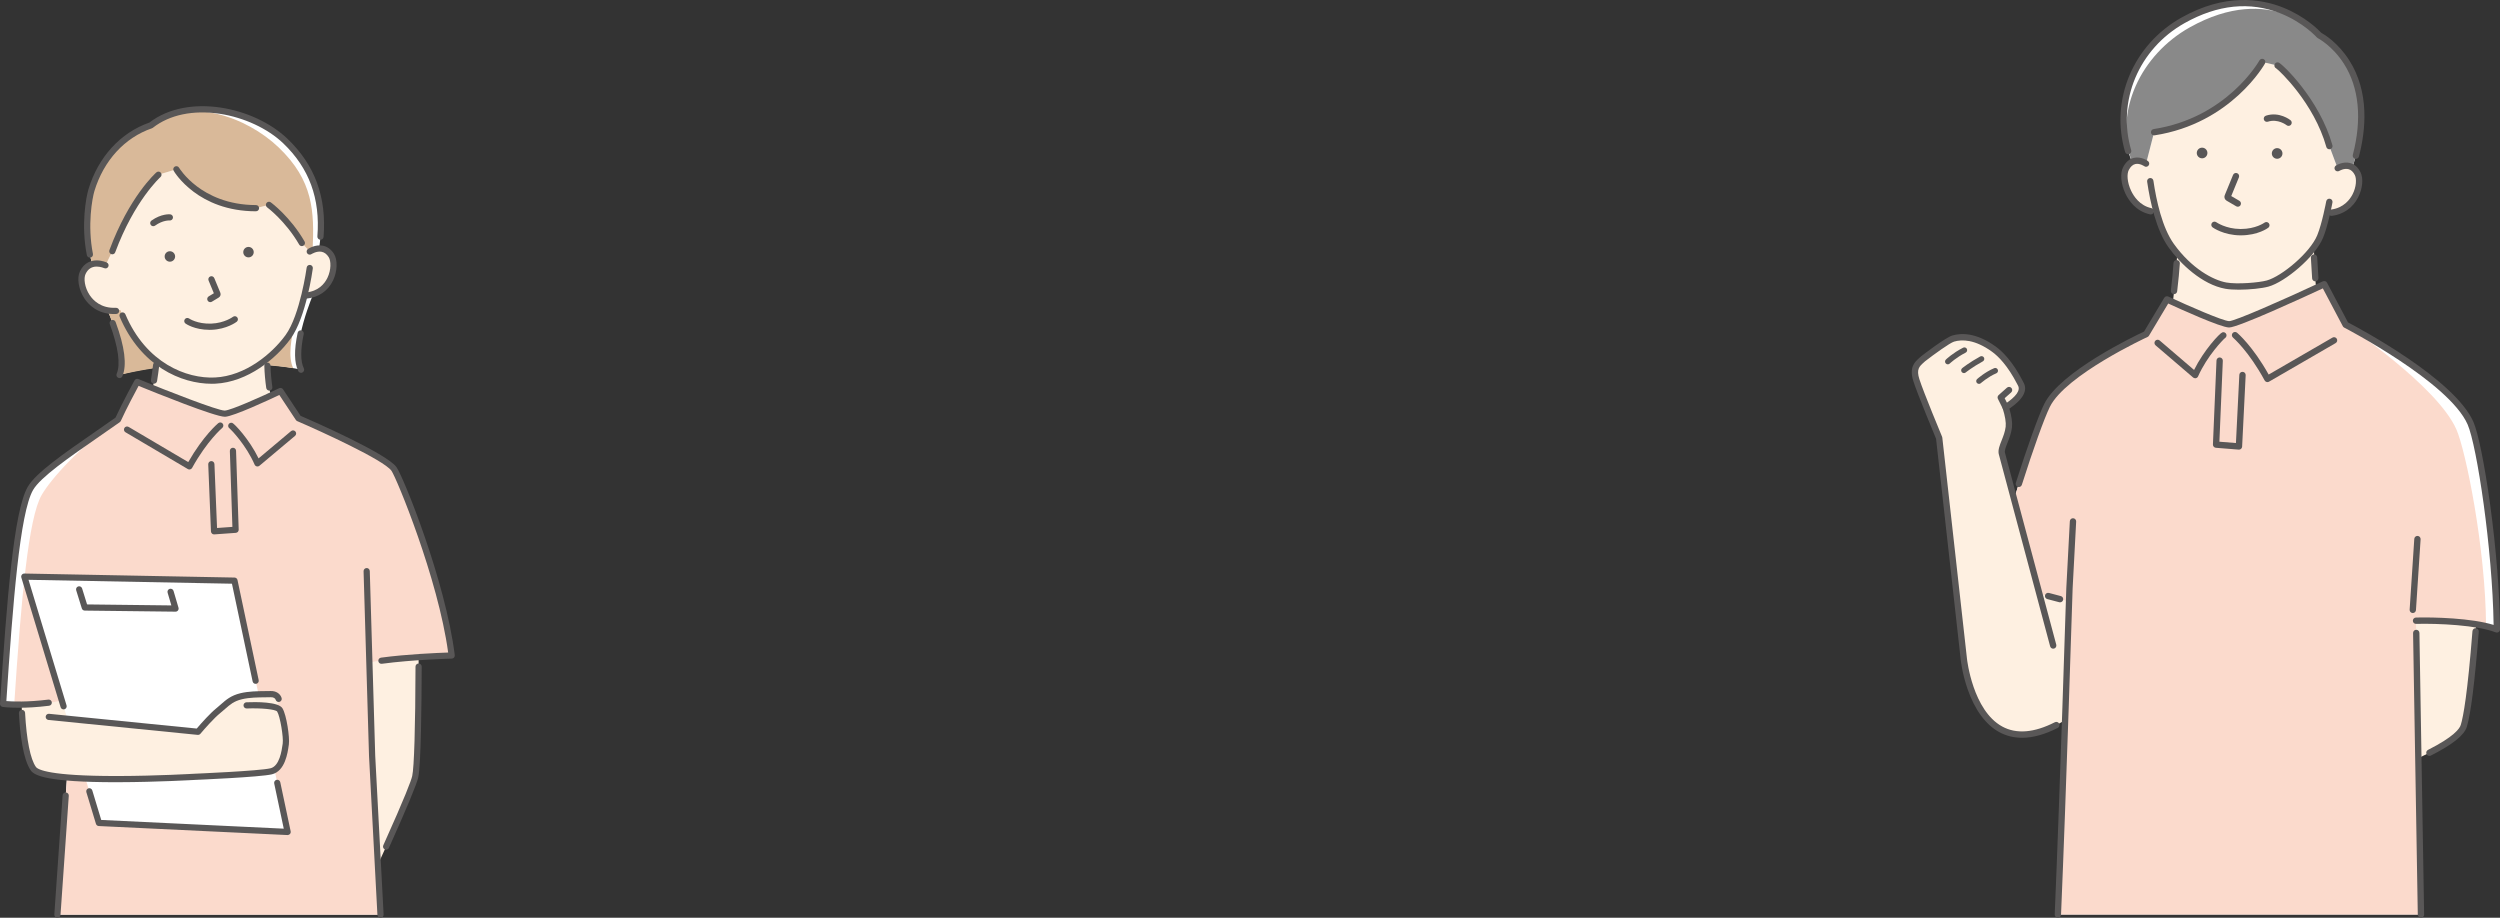 <svg width="918" height="337" viewBox="0 0 918 337" fill="none" xmlns="http://www.w3.org/2000/svg">
<rect x="0" y="0" width="918" height="337" fill="#333333" stroke="none"/>
<g clip-path="url(#clip0_6_223)">
<path d="M870.537 285.327C870.537 285.327 902.228 274.626 904.713 266.549C907.192 258.472 909.8 222.427 909.8 222.427L876.974 219.477L874.71 256.122L858.548 268.386L870.537 285.332V285.327Z" fill="#FEF0E1"/>
<path d="M892.077 277.576C891.653 277.576 891.239 277.343 891.036 276.935C890.745 276.358 890.977 275.658 891.548 275.366C901.058 270.555 903.176 267.558 903.595 266.199C904.561 263.062 906.086 254.536 907.885 231.752C907.937 231.111 908.496 230.632 909.136 230.679C909.776 230.731 910.253 231.291 910.207 231.933C908.752 250.39 907.274 262.152 905.824 266.881C904.876 269.972 900.551 273.424 892.601 277.448C892.432 277.536 892.252 277.571 892.077 277.571V277.576Z" fill="#595757"/>
<path d="M744.376 216.596H773.185L765.002 264.45L758.53 264.304L743.014 237.805L744.376 216.596Z" fill="#FEF0E1"/>
<path d="M788.038 60.077C788.038 60.077 783.364 56.689 780.646 61.919C778.72 65.623 781.712 75.874 789.772 77.583L793.829 78.446L791.245 60.852L788.038 60.077Z" fill="#FEF0E1"/>
<path d="M795.523 122.165C798.095 117.226 799.509 92.751 799.509 92.751L849.667 91.217C849.667 91.217 850.318 115.599 852.891 120.538L820.764 154.251L795.523 122.165Z" fill="#FEF0E1"/>
<path d="M855.347 74.113C855.347 74.113 853.828 82.342 851.966 86.849C849.125 93.725 838.422 102.519 832.695 104.105C829.506 104.986 821.422 105.615 817.325 104.881C813.227 104.146 804.625 100.478 797.28 90.203C789.819 79.77 787.456 58.485 787.456 58.485C787.456 58.485 782.742 9.36 822.987 9.36C863.233 9.36 860.061 55.656 860.061 55.656L855.353 74.113H855.347Z" fill="#FEF0E1"/>
<path d="M856.121 78.108C865.032 76.959 867.523 67.244 865.713 63.716C863.158 58.736 858.379 61.762 858.379 61.762L854.94 63.745L852.815 78.114H856.121V78.108Z" fill="#FEF0E1"/>
<path d="M821.719 75.904C821.521 75.904 821.317 75.851 821.131 75.746L817.592 73.682C816.911 73.285 816.62 72.434 816.917 71.699L819.973 64.235C820.217 63.64 820.892 63.354 821.492 63.599C822.085 63.844 822.371 64.526 822.126 65.121L819.315 71.991L822.301 73.734C822.854 74.061 823.046 74.772 822.72 75.332C822.504 75.705 822.114 75.909 821.713 75.909L821.719 75.904Z" fill="#595757"/>
<path d="M887.171 227.921C894.953 227.641 909.235 228.131 916.842 231.111C916.644 202.291 910.603 163.208 907.18 155.388C900.121 139.258 861.324 119.244 861.324 119.244L853.455 104.35C853.455 104.35 821.812 119.139 818.512 119.08C815.212 119.022 795.703 109.937 795.703 109.937L788.102 122.655C788.102 122.655 757.64 136.645 751.645 148.909C747.251 157.901 734.994 195.742 731.019 214.835C731.019 214.835 748.555 217.313 759.654 220.987C758.286 268.17 757.285 300.022 755.673 335.822H888.975L887.171 227.915V227.921Z" fill="white"/>
<path d="M840.355 46.221C840.098 46.221 839.842 46.139 839.633 45.964C839.58 45.923 836.432 43.492 832.771 44.687C832.16 44.886 831.502 44.553 831.304 43.941C831.106 43.328 831.438 42.669 832.049 42.471C836.938 40.873 840.919 44.011 841.088 44.145C841.588 44.547 841.67 45.282 841.268 45.784C841.035 46.069 840.698 46.221 840.36 46.221H840.355Z" fill="#595757"/>
<path d="M798.299 108C798.252 108 798.206 108 798.159 107.995C797.519 107.919 797.065 107.336 797.146 106.694C797.682 102.274 797.874 99.755 798.113 96.565C798.159 95.923 798.712 95.439 799.364 95.492C800.004 95.538 800.487 96.098 800.435 96.746C800.19 99.965 799.998 102.507 799.457 106.98C799.387 107.569 798.881 108.006 798.305 108.006L798.299 108Z" fill="#595757"/>
<path d="M850.173 103.318C849.568 103.318 849.056 102.845 849.015 102.233C848.829 99.556 848.654 96.716 848.555 94.64C848.526 93.999 849.021 93.451 849.661 93.422C850.307 93.398 850.848 93.888 850.877 94.53C850.976 96.588 851.145 99.405 851.331 102.07C851.378 102.711 850.895 103.271 850.254 103.318C850.225 103.318 850.196 103.318 850.173 103.318Z" fill="#595757"/>
<path d="M822.05 106.373C820.188 106.373 818.448 106.269 817.115 106.029C808.688 104.519 800.65 96.926 796.326 90.885C791.798 84.558 789.534 74.242 788.428 66.701C788.335 66.066 788.777 65.471 789.412 65.378C790.046 65.278 790.64 65.722 790.733 66.363C791.798 73.647 793.963 83.578 798.217 89.526C804.73 98.629 812.686 102.869 817.522 103.738C821.527 104.455 829.494 103.784 832.381 102.985C837.887 101.457 848.235 92.821 850.883 86.406C852.676 82.067 854.177 73.985 854.195 73.903C854.311 73.268 854.916 72.854 855.551 72.97C856.185 73.087 856.598 73.699 856.482 74.329C856.418 74.667 854.916 82.732 853.031 87.298C850.115 94.372 839.092 103.545 832.998 105.236C830.6 105.901 826.031 106.379 822.045 106.379L822.05 106.373Z" fill="#595757"/>
<path d="M887.171 227.921C894.953 227.641 905.161 227.67 912.89 229.903C912.692 201.084 905.429 165.54 902.006 157.726C894.947 141.596 861.324 119.25 861.324 119.25L853.455 104.356C853.455 104.356 821.812 119.145 818.512 119.086C815.212 119.028 795.703 109.942 795.703 109.942L788.102 122.661C788.102 122.661 757.64 136.651 751.645 148.915C747.251 157.907 734.994 195.748 731.019 214.84C731.019 214.84 748.555 217.319 759.654 220.993C758.286 268.176 757.285 300.028 755.673 335.828H888.975L887.171 227.921Z" fill="#FBDACC"/>
<path d="M832.602 140.313C832.497 140.313 832.387 140.296 832.288 140.266C831.985 140.179 831.729 139.975 831.578 139.701C825.816 129.029 820.008 124.008 819.949 123.956C819.461 123.536 819.402 122.801 819.816 122.311C820.229 121.821 820.962 121.757 821.457 122.177C821.701 122.381 827.265 127.169 833.05 137.537L856.482 123.967C857.041 123.647 857.751 123.839 858.071 124.393C858.391 124.953 858.205 125.664 857.646 125.985L833.184 140.15C833.004 140.255 832.806 140.307 832.602 140.307V140.313Z" fill="#595757"/>
<path d="M806.063 138.89C805.789 138.89 805.521 138.791 805.306 138.61L791.524 126.801C791.035 126.382 790.977 125.647 791.396 125.157C791.815 124.667 792.549 124.609 793.037 125.029L805.661 135.846C809.223 128.638 815.055 122.364 816.05 122.037C816.661 121.833 817.319 122.165 817.522 122.778C817.697 123.308 817.47 123.88 817.01 124.154C816.318 124.714 810.486 130.65 807.134 138.208C806.982 138.546 806.685 138.791 806.325 138.873C806.237 138.89 806.156 138.902 806.069 138.902L806.063 138.89Z" fill="#595757"/>
<path d="M822.138 165.103C822.109 165.103 822.074 165.103 822.045 165.103L813.658 164.427C813.035 164.374 812.564 163.844 812.587 163.214L813.897 132.371C813.926 131.729 814.461 131.228 815.107 131.257C815.747 131.286 816.248 131.828 816.219 132.47L814.962 162.193L821.038 162.683L822.283 137.648C822.312 137.007 822.842 136.499 823.505 136.54C824.146 136.569 824.64 137.117 824.611 137.765L823.308 164.001C823.29 164.316 823.15 164.613 822.912 164.817C822.696 165.004 822.423 165.109 822.144 165.109L822.138 165.103Z" fill="#595757"/>
<path d="M863.809 61.494C875.642 25.047 851.628 12.969 851.628 12.969C851.628 12.969 831.799 -9.465 801.628 7.464C783.818 17.46 774.599 39.101 782.852 59.47C785.337 58.123 788.032 60.077 788.032 60.077L790.983 48.559C818.896 44.256 830.682 22.766 830.682 22.766L836.304 24.055C837.241 24.434 850.65 36.867 855.341 53.656L858.373 61.762C858.373 61.762 861.307 59.902 863.804 61.5L863.809 61.494Z" fill="white"/>
<path d="M863.809 61.494C875.642 25.047 851.628 12.969 851.628 12.969C851.628 12.969 834.203 -6.858 804.032 10.077C786.222 20.072 776.171 40.751 782.852 59.47C785.337 58.123 788.032 60.077 788.032 60.077L790.983 48.559C818.896 44.256 830.682 22.766 830.682 22.766L836.304 24.055C837.241 24.434 850.65 36.867 855.341 53.656L858.373 61.762C858.373 61.762 861.307 59.902 863.804 61.5L863.809 61.494Z" fill="#898989"/>
<path d="M789.772 78.743C789.691 78.743 789.609 78.738 789.528 78.72C784.232 77.601 781.554 73.431 780.431 71.04C778.767 67.512 778.441 63.628 779.611 61.377C780.582 59.505 781.904 58.356 783.539 57.971C786.199 57.342 788.614 59.056 788.713 59.132C789.237 59.511 789.353 60.24 788.975 60.759C788.597 61.278 787.875 61.401 787.351 61.021C787.322 60.998 785.669 59.849 784.063 60.24C783.12 60.467 782.317 61.214 781.677 62.45C780.967 63.815 781.036 66.859 782.538 70.043C783.481 72.037 785.704 75.525 790.011 76.434C790.64 76.568 791.041 77.186 790.907 77.816C790.791 78.365 790.308 78.743 789.767 78.743H789.772Z" fill="#595757"/>
<path d="M856.121 79.274C855.545 79.274 855.044 78.843 854.969 78.254C854.887 77.612 855.335 77.029 855.976 76.947C860.597 76.353 862.861 73.256 863.804 71.472C865.311 68.603 865.381 65.605 864.682 64.246C864.089 63.092 863.326 62.38 862.407 62.129C860.76 61.669 859.02 62.736 859.002 62.748C858.455 63.086 857.739 62.922 857.402 62.38C857.064 61.838 857.221 61.121 857.762 60.776C857.867 60.712 860.364 59.155 863.006 59.879C864.583 60.31 865.846 61.424 866.749 63.185C867.924 65.471 867.558 69.331 865.864 72.562C863.879 76.347 860.475 78.726 856.272 79.268C856.22 79.274 856.173 79.28 856.121 79.28V79.274Z" fill="#595757"/>
<path d="M865.078 58.345C864.979 58.345 864.88 58.333 864.781 58.304C864.159 58.141 863.786 57.505 863.949 56.881C867.389 43.731 866.26 32.155 860.684 23.402C856.47 16.789 851.151 14.037 851.098 14.007C850.97 13.943 850.848 13.85 850.749 13.739C850.703 13.687 845.808 8.246 837.41 4.91C826.194 0.455 814.345 1.656 802.192 8.479C785.349 17.932 777.283 37.124 782.573 55.149C782.753 55.767 782.404 56.414 781.787 56.595C781.17 56.776 780.524 56.426 780.344 55.808C774.739 36.733 783.26 16.433 801.057 6.444C817.045 -2.525 830.175 -0.502 838.37 2.782C846.524 6.047 851.436 11.051 852.35 12.03C853.426 12.62 858.437 15.588 862.576 22.032C870.153 33.823 868.727 47.813 866.201 57.47C866.062 57.995 865.59 58.339 865.078 58.339V58.345Z" fill="#595757"/>
<path d="M855.347 54.817C854.841 54.817 854.369 54.478 854.23 53.965C849.748 37.928 836.979 25.863 835.803 25.099C835.256 24.837 835.006 24.189 835.233 23.618C835.471 23.023 836.152 22.731 836.746 22.971C838.155 23.536 851.762 36.5 856.47 53.341C856.645 53.959 856.284 54.607 855.661 54.776C855.557 54.805 855.452 54.822 855.347 54.822V54.817ZM835.821 25.105C835.821 25.105 835.861 25.122 835.879 25.128C835.861 25.122 835.838 25.111 835.821 25.105Z" fill="#595757"/>
<path d="M790.983 49.72C790.418 49.72 789.924 49.306 789.836 48.728C789.737 48.093 790.174 47.498 790.808 47.399C817.796 43.241 829.547 22.405 829.663 22.195C829.972 21.629 830.682 21.425 831.246 21.734C831.811 22.043 832.014 22.755 831.706 23.315C831.584 23.536 819.321 45.358 791.163 49.697C791.105 49.708 791.041 49.708 790.983 49.708V49.72Z" fill="#595757"/>
<path d="M834.214 56.362C834.22 57.441 835.099 58.31 836.182 58.304C837.258 58.298 838.125 57.417 838.12 56.333C838.114 55.254 837.235 54.385 836.152 54.391C835.076 54.397 834.209 55.277 834.214 56.362Z" fill="#595757"/>
<path d="M806.656 56.193C806.662 57.272 807.541 58.141 808.624 58.135C809.7 58.129 810.567 57.248 810.562 56.164C810.556 55.085 809.677 54.216 808.594 54.222C807.518 54.228 806.651 55.108 806.656 56.193Z" fill="#595757"/>
<path d="M822.83 86.418C822.772 86.418 822.714 86.418 822.65 86.418C816.492 86.371 812.628 83.607 812.465 83.49C811.947 83.111 811.83 82.382 812.209 81.863C812.587 81.344 813.315 81.228 813.833 81.601C813.873 81.63 817.295 84.044 822.667 84.085C822.72 84.085 822.772 84.085 822.825 84.085C828.342 84.085 831.473 81.788 831.508 81.764C832.02 81.379 832.748 81.484 833.138 81.998C833.522 82.511 833.423 83.24 832.917 83.625C832.765 83.741 829.18 86.418 822.83 86.418Z" fill="#595757"/>
<path d="M753.944 237.03L735.07 166.409C734.651 164.158 737.165 160.916 737.642 156.822C737.886 154.717 737.206 151.854 736.484 149.574C737.799 148.693 744.195 144.757 741.99 140.949C741.617 140.307 737.933 132.382 732.142 128.195C726.078 123.81 720.985 123.209 717.225 124.317C714.862 125.011 706.156 131.758 706.156 131.758C704.223 133.537 702.175 134.826 703.682 139.584C705.189 144.343 712.057 160.823 712.057 160.823L721.125 242.091C721.125 242.091 725.507 284.481 758.524 264.304L753.938 237.035L753.944 237.03Z" fill="#FEF0E1"/>
<path d="M715.235 133.788C714.967 133.788 714.699 133.683 714.502 133.473C714.112 133.065 714.123 132.423 714.531 132.032C714.63 131.933 717.062 129.606 720.869 127.67C721.369 127.414 721.986 127.618 722.236 128.119C722.487 128.621 722.289 129.239 721.788 129.49C718.267 131.286 715.962 133.484 715.939 133.502C715.741 133.694 715.485 133.788 715.235 133.788Z" fill="#595757"/>
<path d="M721.154 137.007C720.857 137.007 720.566 136.878 720.362 136.628C720.007 136.19 720.077 135.549 720.514 135.193C720.618 135.111 723.074 133.123 727.125 130.895C727.62 130.627 728.237 130.808 728.51 131.298C728.778 131.793 728.598 132.411 728.109 132.685C724.233 134.814 721.823 136.756 721.8 136.779C721.614 136.931 721.387 137.007 721.16 137.007H721.154Z" fill="#595757"/>
<path d="M726.683 140.966C726.404 140.966 726.124 140.85 725.92 140.622C725.548 140.202 725.583 139.555 726.002 139.182C726.118 139.077 728.924 136.598 732.259 135.193C732.777 134.971 733.376 135.216 733.591 135.741C733.807 136.26 733.568 136.861 733.044 137.077C730.018 138.348 727.381 140.686 727.352 140.71C727.16 140.885 726.916 140.966 726.677 140.966H726.683Z" fill="#595757"/>
<path d="M736.484 150.74C736.059 150.74 735.646 150.501 735.442 150.093L733.632 146.465C733.399 145.993 733.504 145.427 733.894 145.078C733.894 145.078 735.419 143.707 736.955 142.354C737.438 141.928 738.172 141.975 738.597 142.459C739.021 142.943 738.975 143.678 738.492 144.104C737.59 144.897 736.693 145.696 736.111 146.221L737.526 149.049C737.811 149.626 737.578 150.326 737.002 150.612C736.833 150.693 736.658 150.734 736.484 150.734V150.74Z" fill="#595757"/>
<path d="M742.479 270.911C739.458 270.911 736.67 270.217 734.121 268.829C729.145 266.117 725.117 260.63 722.475 252.967C720.508 247.264 719.99 242.412 719.972 242.208L710.922 161.114C710.177 159.33 704.02 144.494 702.576 139.934C700.964 134.843 703.059 132.965 704.91 131.309C705.061 131.175 705.219 131.035 705.37 130.895C705.393 130.872 705.416 130.854 705.445 130.831C706.353 130.125 714.397 123.932 716.899 123.198C720.246 122.218 725.728 122.125 732.823 127.25C735.314 129.052 739.068 132.726 742.822 140.033C742.903 140.197 742.962 140.307 742.991 140.36C744.696 143.305 742.962 146.565 737.846 150.064C738.678 152.909 738.998 155.224 738.794 156.962C738.544 159.091 737.811 160.945 737.159 162.578C736.571 164.053 736.065 165.325 736.199 166.159L755.062 236.732C755.23 237.356 754.858 237.992 754.241 238.161C753.618 238.33 752.984 237.957 752.815 237.339L733.941 166.718C733.941 166.718 733.929 166.66 733.923 166.631C733.644 165.138 734.272 163.552 735 161.721C735.593 160.222 736.269 158.519 736.484 156.694C736.664 155.149 736.28 152.81 735.372 149.935C735.215 149.44 735.407 148.903 735.838 148.611L736.076 148.454C740.36 145.637 742.007 143.311 740.983 141.538C740.942 141.468 740.866 141.322 740.756 141.106C737.211 134.213 733.748 130.796 731.461 129.146C725.129 124.568 720.403 124.603 717.551 125.437C715.991 125.898 710.212 130.09 706.906 132.65C706.761 132.785 706.61 132.919 706.458 133.053C704.759 134.575 703.635 135.578 704.794 139.228C706.266 143.882 713.064 160.21 713.134 160.374C713.175 160.473 713.204 160.584 713.215 160.694L722.283 241.963C722.306 242.161 724.372 260.869 735.238 266.788C740.442 269.622 746.937 269.086 754.555 265.202C755.126 264.91 755.83 265.138 756.121 265.709C756.412 266.281 756.185 266.986 755.614 267.278C750.865 269.704 746.477 270.917 742.484 270.917L742.479 270.911Z" fill="#595757"/>
<path d="M755.655 336.994C755.655 336.994 755.62 336.994 755.603 336.994C754.963 336.965 754.462 336.423 754.491 335.781C756.365 291.916 758.728 216.642 758.751 215.89L759.299 205.522C759.555 200.711 759.805 195.993 760.043 191.398C760.078 190.756 760.62 190.255 761.266 190.295C761.906 190.33 762.401 190.879 762.366 191.52C762.127 196.115 761.877 200.833 761.621 205.644L761.074 215.989C761.05 216.718 758.682 292.009 756.813 335.886C756.784 336.51 756.272 337 755.649 337L755.655 336.994Z" fill="#595757"/>
<path d="M888.975 337C888.341 337 887.823 336.493 887.811 335.851L886.083 232.44C886.071 231.799 886.583 231.268 887.229 231.256H887.247C887.881 231.256 888.399 231.764 888.411 232.405L890.139 335.816C890.151 336.458 889.639 336.988 888.993 337H888.975Z" fill="#595757"/>
<path d="M756.447 221.179C756.342 221.179 756.231 221.162 756.127 221.133C754.794 220.754 753.333 220.369 751.791 219.99C751.168 219.838 750.784 219.208 750.935 218.579C751.086 217.955 751.721 217.57 752.344 217.721C753.921 218.106 755.405 218.497 756.767 218.888C757.384 219.063 757.745 219.71 757.57 220.328C757.424 220.841 756.959 221.174 756.453 221.174L756.447 221.179Z" fill="#595757"/>
<path d="M916.836 232.283C916.69 232.283 916.551 232.259 916.411 232.201C909.602 229.536 895.209 228.877 887.194 229.093C886.554 229.128 886.019 228.603 886.001 227.956C885.984 227.314 886.49 226.778 887.136 226.76C893.73 226.585 907.594 226.964 915.655 229.472C915.253 201.62 909.503 163.61 906.11 155.866C899.3 140.301 861.173 120.486 860.789 120.293C860.579 120.183 860.405 120.014 860.294 119.804L852.943 105.889C845.913 109.167 821.835 120.258 818.518 120.258H818.494C815.369 120.2 800.435 113.412 796.169 111.447L789.103 123.268C788.981 123.472 788.8 123.629 788.591 123.728C788.288 123.868 758.437 137.683 752.693 149.434C750.627 153.662 746.593 164.887 742.42 178.032C742.228 178.644 741.571 178.982 740.96 178.79C740.348 178.597 740.011 177.938 740.203 177.326C744.475 163.878 748.462 152.799 750.603 148.407C756.435 136.464 783.784 123.396 787.293 121.757L794.714 109.348C795.022 108.834 795.662 108.636 796.204 108.887C803.659 112.357 816.318 117.879 818.541 117.92C820.584 117.92 837.8 110.391 852.967 103.3C853.531 103.038 854.195 103.265 854.486 103.813L862.186 118.386C866.225 120.498 901.372 139.217 908.246 154.933C909.997 158.939 912.401 170.83 914.374 185.228C916.592 201.457 917.919 218.182 918.006 231.111C918.006 231.495 917.82 231.863 917.499 232.079C917.302 232.213 917.075 232.283 916.842 232.283H916.836Z" fill="#595757"/>
<path d="M885.984 225.11C885.984 225.11 885.931 225.11 885.908 225.11C885.268 225.069 884.779 224.515 884.82 223.874C884.831 223.664 886.188 202.723 886.525 197.871C886.572 197.229 887.125 196.751 887.765 196.786C888.405 196.833 888.888 197.387 888.847 198.028C888.51 202.874 887.154 223.809 887.142 224.019C887.101 224.638 886.589 225.11 885.984 225.11Z" fill="#595757"/>
</g>
<g clip-path="url(#clip1_6_223)">
<path d="M132.11 331.983C132.11 331.983 151.107 291.274 152.474 285.198C153.84 279.122 153.721 238.105 153.721 238.105L128.694 239.711C128.694 239.711 129.85 275.273 128.694 283.125C127.538 290.978 115.3 326.773 115.3 326.773L132.11 331.983Z" fill="#FEF0E1"/>
<path d="M29.753 285.813C20.904 285.374 13.746 284.355 12.26 282.277C7.813 276.07 7.87 255.166 7.87 255.166L40.02 253.571L29.759 285.813H29.753Z" fill="#FEF0E1"/>
<path d="M134.844 243.441C146.927 241.14 165.861 240.702 165.861 240.702C162.45 213.203 146.825 175.159 144.667 172.181C140.988 167.101 109.612 153.589 109.612 153.589L102.989 143.578C102.989 143.578 86.014 151.698 82.62 151.892C79.226 152.091 50.39 140.247 50.39 140.247C50.39 140.247 46.034 148.156 43.329 154.101C29.429 163.907 14.612 173.382 11.167 179.35C6.309 187.778 3.741 219.069 1.139 258.451C1.139 258.451 10.865 259.829 26.604 256.561L21.086 335.861H139.724L134.844 243.441Z" fill="white"/>
<path d="M37.503 109.577C37.503 109.577 47.469 129.239 43.892 137.696C43.892 137.696 54.598 134.051 76.778 133.408C98.957 132.764 110.551 135.765 110.551 135.765C106.497 127.537 115.3 107.327 115.3 107.327L37.503 109.582V109.577Z" fill="white"/>
<path d="M37.503 109.577C37.503 109.577 47.321 129.245 43.892 137.696C43.892 137.696 58.339 133.943 75.297 133.453C93.286 132.929 107.647 135.173 107.647 135.173C103.735 126.939 112.311 107.413 112.311 107.413L37.509 109.582L37.503 109.577Z" fill="#D9B999"/>
<path d="M110.551 136.898C110.13 136.898 109.726 136.665 109.526 136.261C108.029 133.225 107.955 128.493 109.299 122.201C109.429 121.586 110.039 121.193 110.648 121.324C111.263 121.455 111.656 122.059 111.525 122.674C110.306 128.374 110.318 132.719 111.565 135.253C111.844 135.816 111.61 136.5 111.047 136.779C110.887 136.858 110.711 136.898 110.546 136.898H110.551Z" fill="#595757"/>
<path d="M43.892 138.834C43.745 138.834 43.596 138.806 43.448 138.743C42.867 138.498 42.6 137.832 42.845 137.251C44.314 133.783 43.437 127.474 40.311 119.012C40.094 118.42 40.396 117.765 40.983 117.549C41.575 117.327 42.23 117.634 42.446 118.221C45.823 127.366 46.66 134.068 44.94 138.14C44.758 138.573 44.337 138.834 43.892 138.834Z" fill="#595757"/>
<path d="M57.855 129.08C57.855 129.08 56.232 150.371 51.386 156.47L81.208 176.059L103.177 158.343C103.177 158.343 97.551 145.924 98.223 129.689L57.849 129.086L57.855 129.08Z" fill="#FEF0E1"/>
<path d="M134.844 243.441C146.927 241.14 165.861 240.702 165.861 240.702C162.45 213.203 146.825 175.159 144.667 172.181C140.988 167.101 109.612 153.589 109.612 153.589L102.989 143.578C102.989 143.578 86.014 151.698 82.62 151.892C79.226 152.091 50.39 140.247 50.39 140.247C50.39 140.247 46.034 148.156 43.329 154.101C29.429 163.907 18.74 175.797 15.295 181.77C10.438 190.198 7.818 219.342 5.216 258.725C5.216 258.725 12.801 259.516 26.604 256.566L21.086 335.867H139.724L134.844 243.446V243.441Z" fill="#FBDACC"/>
<path d="M93.024 53.766C97.876 56.231 114.236 64.875 114.036 94.23C113.945 96.821 113.734 98.404 113.734 98.404C113.734 98.404 111.383 116 105.762 123.721C100.267 131.272 90.188 139.193 79.01 139.746C67.154 140.326 52.343 133.225 44.98 115.835C44.98 115.835 41.979 108.529 38.728 96.946L38.044 85.95C46.945 39.826 88.172 51.3 93.024 53.766Z" fill="#FEF0E1"/>
<path d="M77.228 110.943C76.84 110.943 76.465 110.75 76.254 110.391C75.929 109.85 76.1 109.155 76.641 108.825L78.526 107.686L76.584 102.994C76.345 102.413 76.618 101.747 77.199 101.508C77.78 101.268 78.446 101.542 78.685 102.123L80.9 107.475C81.174 108.142 80.929 108.899 80.308 109.269L77.814 110.778C77.632 110.892 77.427 110.943 77.228 110.943Z" fill="#595757"/>
<path d="M56.284 83.058C55.931 83.058 55.578 82.892 55.355 82.579C54.991 82.067 55.111 81.355 55.623 80.991C59.245 78.411 62.359 78.684 62.49 78.696C63.117 78.758 63.572 79.311 63.516 79.937C63.453 80.558 62.901 81.013 62.28 80.962C62.16 80.951 59.82 80.803 56.944 82.847C56.745 82.989 56.511 83.058 56.284 83.058Z" fill="#595757"/>
<path d="M112.413 108.529C122.122 107.595 123.791 97.106 121.638 93.775C118.597 89.077 113.734 92.368 113.734 92.368L109.663 94.355L109.783 108.552L112.413 108.529Z" fill="#FEF0E1"/>
<path d="M77.695 140.919C66.63 140.919 51.671 134.552 43.938 116.285C43.693 115.704 43.961 115.037 44.542 114.793C45.123 114.548 45.789 114.821 46.034 115.396C53.636 133.351 68.515 139.131 78.959 138.612C90.108 138.066 99.874 129.889 104.846 123.055C110.227 115.658 112.584 98.427 112.607 98.256C112.692 97.635 113.262 97.197 113.888 97.277C114.509 97.362 114.947 97.931 114.868 98.558C114.771 99.287 112.413 116.529 106.69 124.399C101.423 131.637 91.031 140.304 79.073 140.89C78.623 140.913 78.162 140.924 77.7 140.924L77.695 140.919Z" fill="#595757"/>
<path d="M42.617 114.155C31.957 114.667 28.558 103.928 30.385 100.107C32.965 94.714 38.733 97.425 38.733 97.425L42.492 99.503L45.521 113.506L42.617 114.155Z" fill="#FEF0E1"/>
<path d="M98.889 143.424C98.331 143.424 97.847 143.014 97.762 142.445C97.369 139.723 97.135 136.984 97.061 134.296C97.044 133.67 97.54 133.146 98.166 133.129C98.787 133.112 99.316 133.607 99.333 134.233C99.407 136.83 99.635 139.484 100.011 142.12C100.102 142.741 99.669 143.322 99.043 143.407C98.986 143.413 98.935 143.418 98.878 143.418L98.889 143.424Z" fill="#595757"/>
<path d="M56.557 140.896C56.5 140.896 56.437 140.896 56.375 140.879C55.754 140.782 55.333 140.195 55.429 139.575C55.72 137.764 55.987 135.851 56.215 133.892C56.289 133.265 56.859 132.827 57.479 132.895C58.106 132.969 58.55 133.533 58.476 134.159C58.242 136.147 57.969 138.088 57.673 139.933C57.582 140.492 57.098 140.89 56.551 140.89L56.557 140.896Z" fill="#595757"/>
<path d="M69.552 172.397C69.352 172.397 69.147 172.346 68.971 172.238L46.074 158.725C45.532 158.406 45.35 157.706 45.669 157.165C45.988 156.624 46.688 156.442 47.229 156.76L69.124 169.681C74.654 160.018 79.921 155.57 80.149 155.382C80.633 154.978 81.35 155.046 81.755 155.53C82.159 156.014 82.091 156.732 81.607 157.136C81.55 157.182 76.049 161.846 70.542 171.811C70.394 172.078 70.144 172.278 69.848 172.357C69.751 172.386 69.648 172.397 69.546 172.397H69.552Z" fill="#595757"/>
<path d="M94.539 171.287C94.453 171.287 94.362 171.275 94.277 171.258C93.929 171.179 93.639 170.934 93.491 170.604C90.416 163.508 84.978 157.882 84.334 157.341C83.884 157.068 83.668 156.516 83.844 155.997C84.049 155.399 84.693 155.086 85.291 155.291C86.06 155.553 91.538 161.293 94.949 168.32L106.873 158.304C107.357 157.899 108.074 157.962 108.479 158.446C108.883 158.93 108.82 159.648 108.336 160.052L95.267 171.025C95.062 171.201 94.8 171.293 94.533 171.293L94.539 171.287Z" fill="#595757"/>
<path d="M78.606 196.234C78.327 196.234 78.059 196.132 77.848 195.944C77.621 195.739 77.484 195.448 77.467 195.141L76.465 170.495C76.442 169.869 76.926 169.339 77.558 169.311C78.173 169.277 78.714 169.772 78.742 170.404L79.699 193.877L85.336 193.472L84.403 165.592C84.38 164.966 84.875 164.437 85.502 164.414C86.139 164.385 86.657 164.886 86.68 165.513L87.648 194.492C87.671 195.101 87.204 195.619 86.589 195.665L78.691 196.228C78.691 196.228 78.634 196.228 78.611 196.228L78.606 196.234Z" fill="#595757"/>
<path d="M21.086 337C21.086 337 21.035 337 21.007 337C20.38 336.954 19.908 336.413 19.948 335.787L22.988 292.054C23.034 291.428 23.575 290.955 24.201 290.995C24.828 291.04 25.3 291.581 25.26 292.208L22.22 335.941C22.18 336.539 21.679 337 21.086 337Z" fill="#595757"/>
<path d="M139.724 337C139.12 337 138.619 336.527 138.585 335.924L135.504 277.584L133.505 209.758C133.488 209.132 133.984 208.602 134.61 208.585C135.225 208.545 135.766 209.064 135.783 209.69L137.782 277.493L140.863 335.81C140.897 336.436 140.413 336.972 139.786 337.006C139.764 337.006 139.747 337.006 139.724 337.006V337Z" fill="#595757"/>
<path d="M117.18 91.252C119.07 78.462 117.567 64.016 104.8 51.807C93.058 40.577 69.204 35.225 55.424 46.021C44.917 49.632 37.042 58.458 33.597 69.761C32.458 73.491 30.585 85.506 33.859 96.969C36.279 96.274 38.739 97.425 38.739 97.425L41.25 92.254C48.494 72.734 58.191 64.152 58.191 64.152L64.763 62.159C64.763 62.159 73.139 76.447 94.003 76.447L98.758 75.222C98.758 75.222 105.671 80.296 110.842 89.236L113.734 92.374C113.734 92.374 115.283 91.326 117.18 91.258V91.252Z" fill="white"/>
<path d="M114.794 91.821C115.448 77.608 115.061 66.316 102.294 54.107C90.547 42.872 69.204 35.225 55.424 46.021C44.917 49.632 37.042 58.458 33.597 69.761C32.458 73.491 30.585 85.506 33.859 96.969C36.279 96.274 38.739 97.425 38.739 97.425L41.25 92.254C48.494 72.734 58.191 64.152 58.191 64.152L64.763 62.159C64.763 62.159 73.139 76.447 94.003 76.447L98.758 75.222C98.758 75.222 105.671 80.296 110.842 89.236L113.734 92.374C113.734 92.374 114.293 92.055 114.794 91.821Z" fill="#D9B999"/>
<path d="M112.413 109.668C111.833 109.668 111.337 109.229 111.28 108.637C111.218 108.011 111.679 107.453 112.305 107.396C116.929 106.951 119.173 104.224 120.237 102.02C121.655 99.082 121.576 95.779 120.682 94.395C119.976 93.302 119.138 92.67 118.125 92.459C116.263 92.083 114.395 93.302 114.372 93.313C113.848 93.666 113.142 93.53 112.789 93.006C112.436 92.488 112.573 91.776 113.091 91.423C113.199 91.349 115.75 89.646 118.575 90.221C120.198 90.552 121.547 91.537 122.595 93.148C124.047 95.397 123.916 99.628 122.287 103C120.42 106.866 116.952 109.229 112.522 109.651C112.487 109.651 112.448 109.651 112.413 109.651V109.668Z" fill="#595757"/>
<path d="M41.882 115.317C35.744 115.317 32.464 111.797 31.029 109.633C28.854 106.354 28.153 102.145 29.36 99.623C30.949 96.303 33.614 95.62 35.533 95.614C37.526 95.614 39.155 96.371 39.223 96.4C39.792 96.667 40.037 97.345 39.77 97.914C39.502 98.484 38.83 98.729 38.261 98.461C38.244 98.45 36.94 97.886 35.471 97.886C33.614 97.903 32.287 98.791 31.422 100.602C30.67 102.168 31.029 105.505 32.937 108.375C34.166 110.226 37.048 113.295 42.577 113.022C43.203 112.999 43.739 113.477 43.767 114.104C43.796 114.73 43.312 115.265 42.685 115.294C42.418 115.305 42.15 115.311 41.894 115.311L41.882 115.317Z" fill="#595757"/>
<path d="M33.011 94.6C32.481 94.6 32.003 94.224 31.894 93.683C29.696 82.642 31.587 72.432 32.504 69.425C36.103 57.609 44.251 48.72 54.866 45.002C68.971 34.131 93.229 39.165 105.586 50.981C115.636 60.593 119.958 72.369 118.814 86.987C118.763 87.613 118.216 88.074 117.59 88.035C116.963 87.983 116.496 87.437 116.542 86.81C117.635 72.916 113.535 61.738 104.014 52.632C98.325 47.194 89.613 43.14 80.707 41.785C70.975 40.304 62.246 42.132 56.124 46.921C56.022 47.001 55.913 47.063 55.794 47.103C45.789 50.543 38.096 58.925 34.685 70.097C33.876 72.757 32.031 82.722 34.127 93.245C34.252 93.86 33.848 94.464 33.233 94.583C33.159 94.6 33.084 94.606 33.011 94.606V94.6Z" fill="#595757"/>
<path d="M110.842 90.375C110.449 90.375 110.067 90.17 109.857 89.805C104.863 81.173 98.155 76.19 98.086 76.139C97.579 75.769 97.471 75.051 97.841 74.544C98.212 74.038 98.929 73.93 99.436 74.3C99.726 74.51 106.599 79.618 111.833 88.661C112.146 89.208 111.964 89.902 111.417 90.216C111.235 90.318 111.041 90.369 110.847 90.369L110.842 90.375Z" fill="#595757"/>
<path d="M94.003 77.585C72.729 77.585 64.136 63.344 63.777 62.734C63.459 62.193 63.641 61.493 64.182 61.174C64.723 60.855 65.423 61.037 65.742 61.578C65.77 61.63 67.838 65.069 72.33 68.457C76.47 71.578 83.594 75.302 94.003 75.302C94.63 75.302 95.142 75.814 95.142 76.441C95.142 77.067 94.63 77.58 94.003 77.58V77.585Z" fill="#595757"/>
<path d="M41.245 93.393C41.114 93.393 40.977 93.37 40.846 93.319C40.254 93.103 39.958 92.442 40.174 91.856C47.434 72.295 57.024 63.657 57.428 63.298C57.901 62.882 58.618 62.922 59.034 63.395C59.45 63.867 59.404 64.585 58.937 65.001C58.84 65.086 49.353 73.668 42.309 92.641C42.139 93.103 41.706 93.387 41.239 93.387L41.245 93.393Z" fill="#595757"/>
<path d="M89.328 92.687C89.379 93.746 90.285 94.56 91.344 94.509C92.403 94.458 93.218 93.552 93.166 92.493C93.115 91.434 92.21 90.62 91.15 90.671C90.091 90.722 89.277 91.628 89.328 92.687Z" fill="#595757"/>
<path d="M60.463 94.27C60.514 95.329 61.42 96.143 62.479 96.092C63.538 96.041 64.353 95.135 64.301 94.076C64.25 93.017 63.345 92.203 62.285 92.254C61.226 92.305 60.412 93.211 60.463 94.27Z" fill="#595757"/>
<path d="M8.923 211.74L36.325 302.184L105.626 305.493L86.094 213.215L8.923 211.74Z" fill="white"/>
<path d="M76.88 121.113C71.414 121.113 68.265 118.91 68.128 118.813C67.615 118.448 67.496 117.737 67.866 117.224C68.23 116.712 68.942 116.598 69.455 116.962C69.478 116.979 72.439 119.018 77.558 118.83C82.455 118.648 85.507 116.364 85.536 116.342C86.037 115.96 86.749 116.057 87.13 116.552C87.512 117.053 87.421 117.759 86.925 118.147C86.777 118.261 83.303 120.897 77.643 121.108C77.387 121.119 77.131 121.119 76.88 121.119V121.113Z" fill="#595757"/>
<path d="M102.727 260.678C102.408 260.16 101.514 259.801 100.341 259.545C102.983 258.759 102.311 256.635 102.311 256.635C102.015 255.655 100.979 254.841 99.43 254.887C96.446 254.978 92.187 254.778 88.537 255.661C84.403 256.658 82.968 258.685 80.154 260.951C77.939 262.739 74.568 266.497 72.718 268.713L17.909 263.235L12.26 282.271C16.707 288.478 71.539 285.243 71.539 285.243C71.539 285.243 95.302 284.253 99.573 283.222C103.838 282.191 104.595 275.523 104.937 273.143C105.278 270.763 104.031 262.785 102.733 260.678H102.727Z" fill="#FEF0E1"/>
<path d="M64.455 224.604H64.444L31.12 224.211C30.625 224.205 30.192 223.881 30.044 223.408L27.977 216.757C27.789 216.159 28.125 215.515 28.728 215.333C29.332 215.145 29.97 215.481 30.152 216.085L31.974 221.944L62.923 222.309L61.545 217.634C61.369 217.03 61.71 216.398 62.314 216.222C62.917 216.045 63.55 216.387 63.726 216.99L65.543 223.146C65.645 223.493 65.577 223.869 65.361 224.154C65.144 224.439 64.808 224.604 64.455 224.604Z" fill="#595757"/>
<path d="M105.626 306.632C105.626 306.632 105.591 306.632 105.569 306.632L36.268 303.323C35.784 303.3 35.374 302.976 35.231 302.515L31.712 290.892C31.53 290.289 31.872 289.657 32.469 289.474C33.073 289.292 33.705 289.634 33.887 290.232L37.173 301.085L104.196 304.286L100.689 287.698C100.558 287.083 100.951 286.479 101.566 286.348C102.181 286.217 102.784 286.61 102.915 287.225L106.73 305.254C106.804 305.601 106.713 305.96 106.485 306.227C106.269 306.484 105.95 306.626 105.62 306.626L105.626 306.632Z" fill="#595757"/>
<path d="M23.347 260.496C22.857 260.496 22.407 260.177 22.259 259.687L7.836 212.07C7.727 211.723 7.796 211.341 8.018 211.051C8.24 210.761 8.581 210.595 8.946 210.601L86.117 212.076C86.646 212.087 87.102 212.463 87.21 212.981L94.989 249.745C95.119 250.36 94.727 250.963 94.112 251.094C93.496 251.225 92.893 250.832 92.762 250.217L85.171 214.337L10.472 212.907L24.44 259.026C24.623 259.63 24.281 260.262 23.683 260.444C23.575 260.478 23.461 260.496 23.353 260.496H23.347Z" fill="#595757"/>
<path d="M42.628 287.231C17.357 287.231 12.659 284.788 11.338 282.943C8.422 278.871 7.334 269.231 6.936 261.862C6.902 261.236 7.386 260.695 8.012 260.661C8.638 260.638 9.179 261.111 9.208 261.737C9.749 271.725 11.161 278.78 13.188 281.616C13.911 282.624 18.239 284.953 42.645 284.953C42.953 284.953 43.255 284.953 43.568 284.953C57.639 284.919 71.34 284.122 71.476 284.11C71.733 284.099 95.199 283.108 99.311 282.117C102.642 281.314 103.433 275.705 103.769 273.308L103.815 272.978C104.128 270.808 102.892 263.092 101.771 261.27C101.127 260.461 95.9 259.937 90.598 260.154C89.972 260.177 89.436 259.693 89.414 259.061C89.385 258.434 89.875 257.899 90.507 257.876C93.981 257.734 102.22 257.66 103.712 260.074C105.233 262.54 106.429 270.848 106.075 273.302L106.03 273.621C105.631 276.474 104.692 283.159 99.852 284.327C95.524 285.369 72.575 286.337 71.602 286.382C71.482 286.388 57.718 287.191 43.585 287.225C43.266 287.225 42.953 287.225 42.645 287.225L42.628 287.231Z" fill="#595757"/>
<path d="M72.718 269.851C72.678 269.851 72.644 269.851 72.604 269.851L17.795 264.373C17.169 264.311 16.713 263.753 16.776 263.126C16.838 262.5 17.396 262.039 18.023 262.107L72.239 267.522C74.056 265.387 77.25 261.839 79.448 260.068C80.052 259.579 80.599 259.1 81.123 258.633C83.007 256.971 84.79 255.399 88.281 254.551C91.281 253.827 94.653 253.799 97.363 253.77C98.092 253.765 98.781 253.759 99.407 253.742C101.332 253.679 102.932 254.716 103.411 256.304C103.593 256.908 103.251 257.54 102.647 257.722C102.044 257.905 101.412 257.563 101.23 256.959C101.082 256.47 100.489 255.986 99.476 256.02C98.832 256.037 98.126 256.043 97.38 256.054C94.789 256.077 91.561 256.105 88.816 256.766C85.872 257.478 84.442 258.742 82.632 260.336C82.085 260.82 81.521 261.316 80.878 261.834C78.651 263.627 75.252 267.46 73.595 269.436C73.378 269.698 73.059 269.846 72.723 269.846L72.718 269.851Z" fill="#595757"/>
<path d="M6.873 259.886C3.189 259.886 1.128 259.602 0.979 259.584C0.387 259.499 -0.034 258.975 1.45411e-05 258.383C2.528 220.111 5.04 187.704 10.176 178.786C13.12 173.679 23.29 166.629 35.072 158.469C37.481 156.8 39.975 155.075 42.418 153.349C45.117 147.467 49.348 139.78 49.393 139.7C49.672 139.193 50.287 138.971 50.823 139.199C61.779 143.697 79.933 150.764 82.484 150.764C82.506 150.764 82.529 150.764 82.552 150.764C84.875 150.628 95.751 145.782 102.494 142.559C103.006 142.314 103.621 142.485 103.934 142.957L110.369 152.689C114.799 154.608 141.928 166.481 145.583 171.52C148.072 174.954 163.6 213.238 166.989 240.571C167.028 240.89 166.932 241.209 166.721 241.453C166.51 241.698 166.208 241.841 165.884 241.846C165.742 241.846 151.654 242.194 140.208 243.743C139.587 243.828 139.012 243.39 138.927 242.769C138.841 242.148 139.28 241.573 139.9 241.488C149.461 240.195 160.816 239.734 164.563 239.608C160.856 212.315 145.532 175.33 143.738 172.853C140.868 168.895 117.8 158.366 109.15 154.642C108.945 154.557 108.775 154.409 108.649 154.226L102.573 145.036C98.77 146.835 85.843 152.854 82.677 153.036C82.643 153.036 82.603 153.036 82.563 153.036C78.919 153.036 57.291 144.307 50.891 141.693C49.684 143.925 46.483 149.904 44.354 154.579C44.268 154.762 44.137 154.921 43.972 155.035C41.438 156.823 38.859 158.611 36.359 160.342C25.289 168.013 14.828 175.262 12.14 179.925C7.306 188.319 4.732 221.278 2.335 257.438C4.504 257.614 9.942 257.865 17.755 256.891C18.382 256.811 18.951 257.255 19.025 257.882C19.099 258.508 18.661 259.078 18.034 259.152C13.45 259.727 9.681 259.892 6.856 259.892L6.873 259.886Z" fill="#595757"/>
<path d="M141.779 312.013C141.626 312.013 141.466 311.979 141.313 311.91C140.737 311.654 140.481 310.977 140.743 310.407C148.835 292.418 150.987 286.633 151.363 284.953C152.075 281.787 152.519 267.141 152.576 244.779C152.576 244.153 153.089 243.64 153.715 243.64C154.341 243.64 154.854 244.153 154.848 244.779C154.814 258.013 154.603 280.899 153.578 285.448C152.997 288.045 149.37 296.752 142.81 311.335C142.622 311.757 142.207 312.007 141.774 312.007L141.779 312.013Z" fill="#595757"/>
</g>
<defs>
<clipPath id="clip0_6_223">
<rect width="216" height="337" fill="white" transform="translate(702)"/>
</clipPath>
<clipPath id="clip1_6_223">
<rect width="167" height="298" fill="white" transform="translate(0 39)"/>
</clipPath>
</defs>
</svg>
